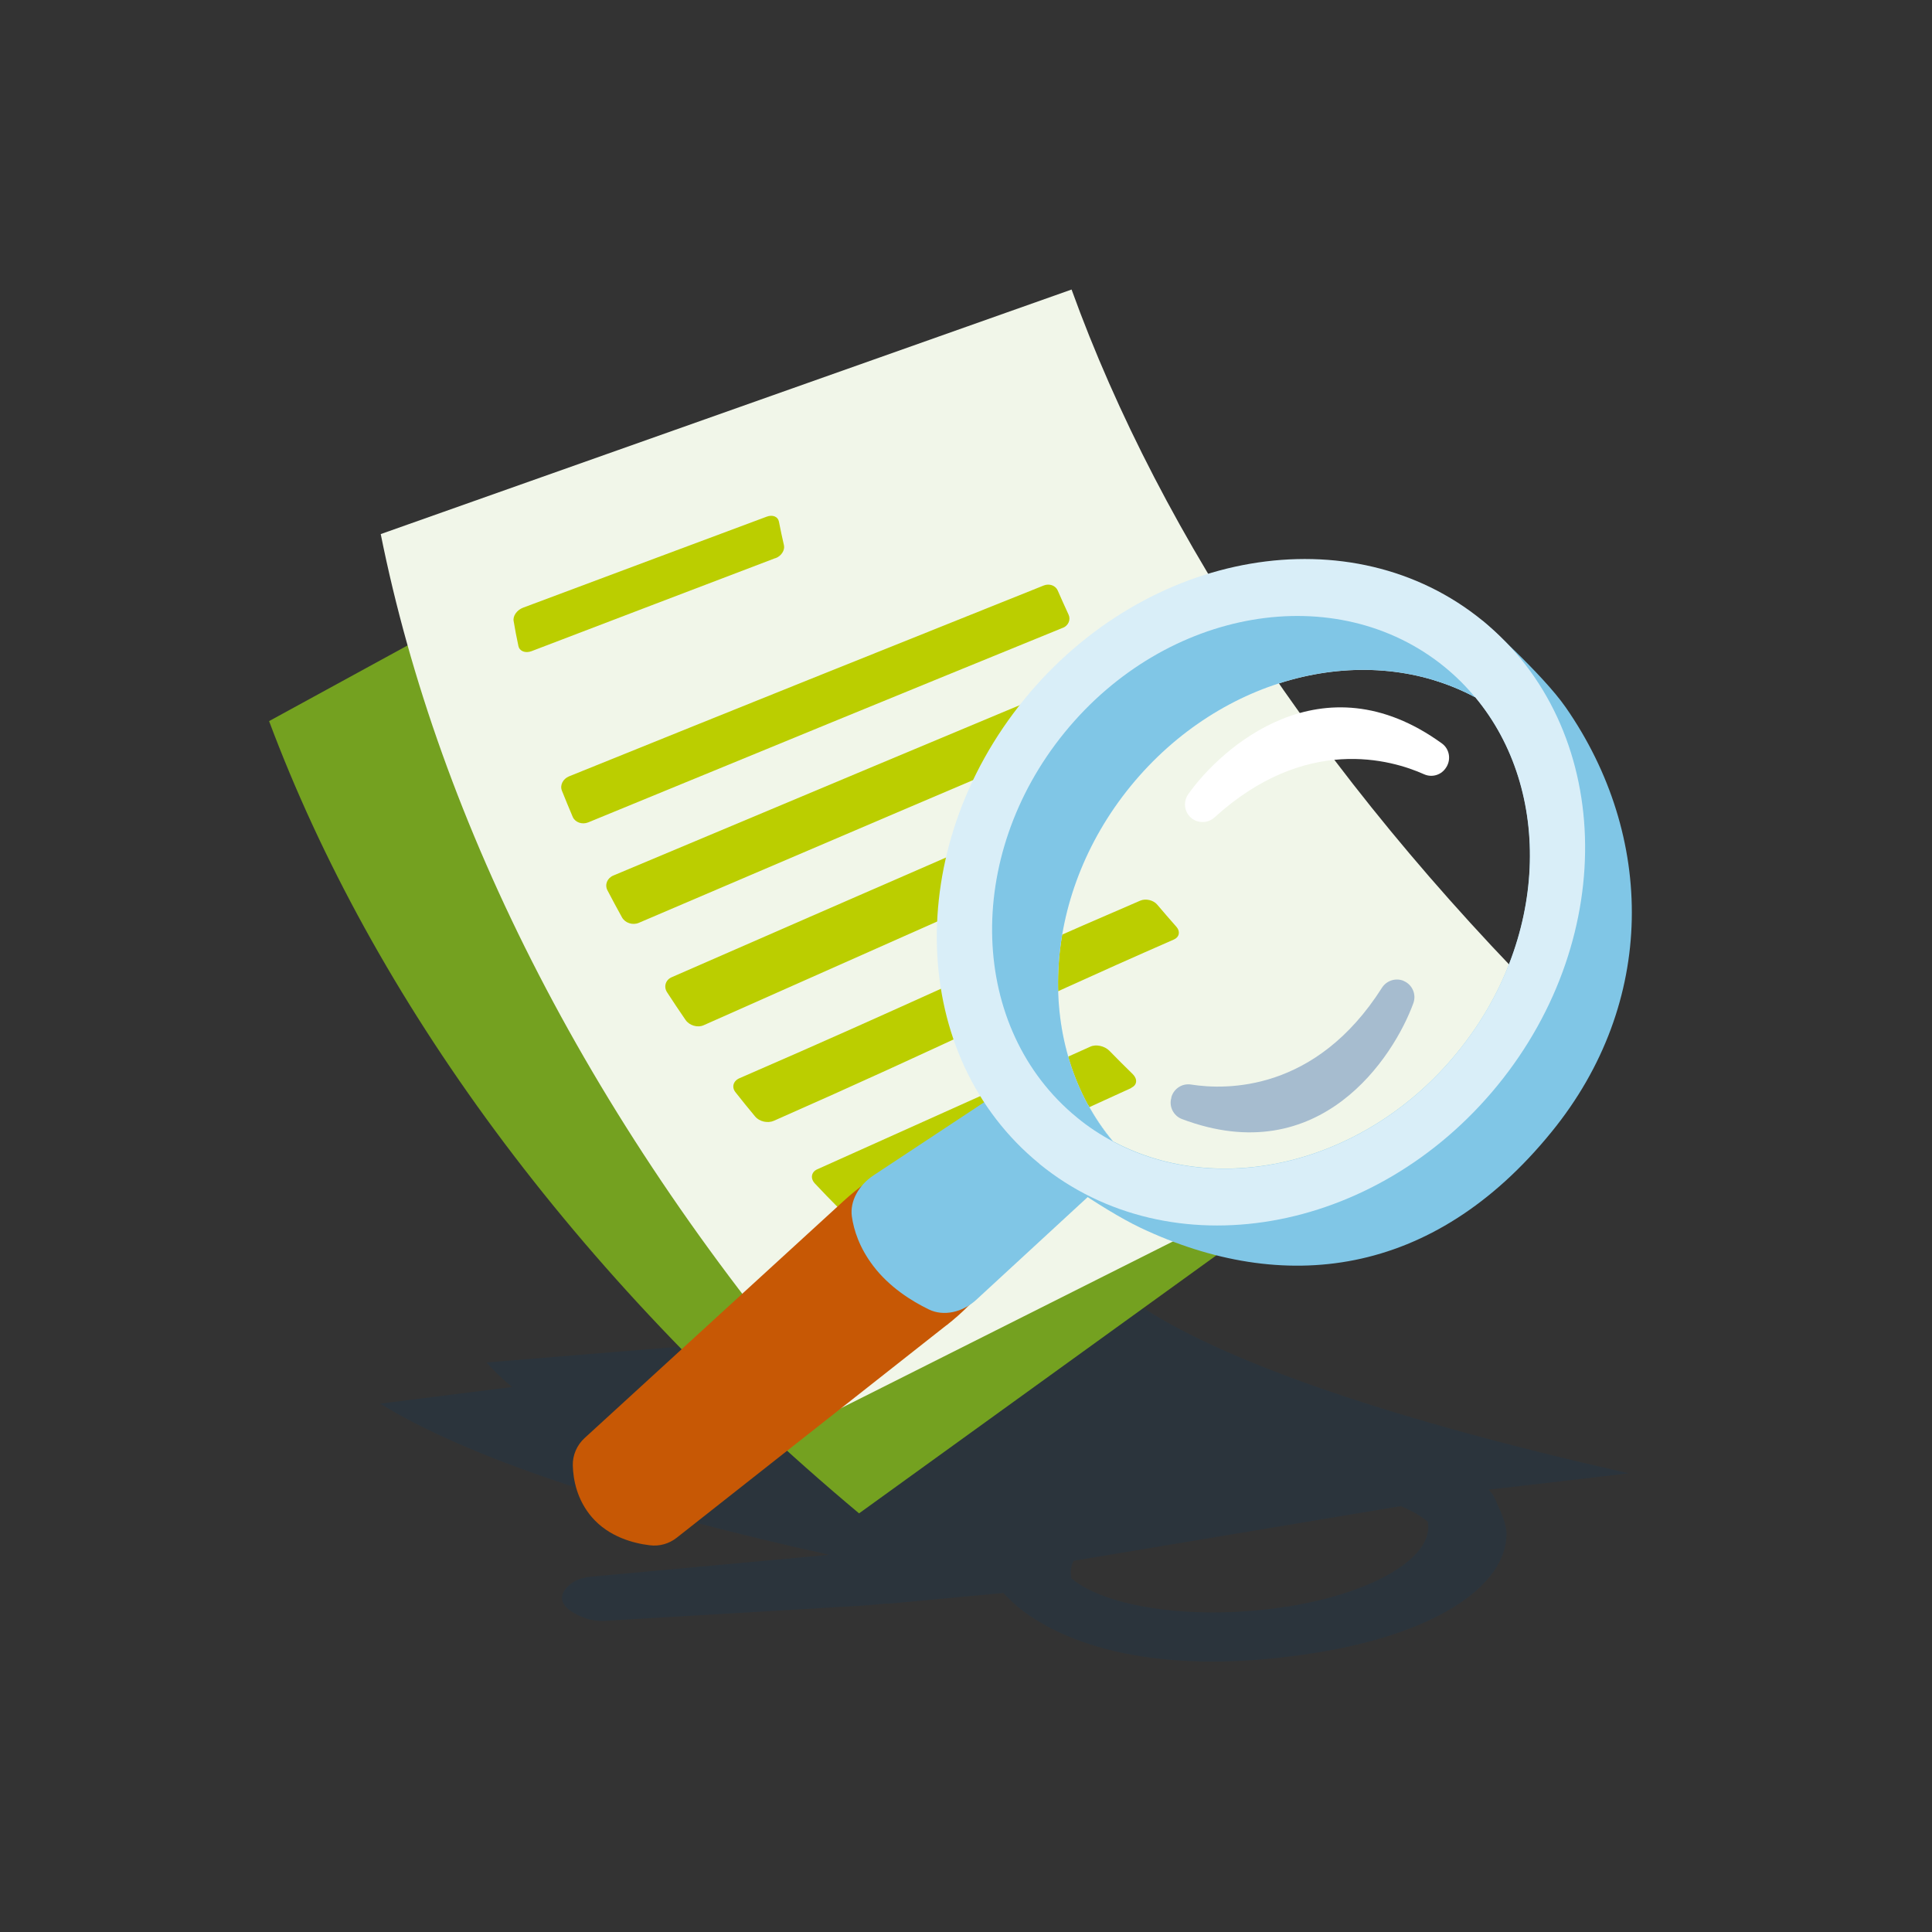 <?xml version="1.0" encoding="UTF-8"?>
<svg xmlns="http://www.w3.org/2000/svg" viewBox="0 0 141.73 141.73"><rect x="0" y="0" width="141.73" height="141.73" fill="#333333" stroke="none"/>
  <defs>
    <style>
      .cls-1 {
        fill: #80c6e6;
      }

      .cls-1, .cls-2, .cls-3, .cls-4, .cls-5, .cls-6, .cls-7, .cls-8, .cls-9 {
        stroke-width: 0px;
      }

      .cls-2 {
        fill: #d9eef8;
      }

      .cls-3 {
        fill: #004077;
        opacity: .15;
      }

      .cls-4 {
        fill: #c75805;
      }

      .cls-5 {
        fill: #a6bccf;
      }

      .cls-6 {
        fill: #74a120;
      }

      .cls-7 {
        fill: #f1f6e9;
      }

      .cls-8 {
        fill: #bbce00;
      }

      .cls-9 {
        fill: #fff;
      }
    </style>
  </defs>
  <g id="Schaduw">
    <path class="cls-3" d="M109.77,110.15c-.14-.28-.24-.47-.24-.47-.09-.14-.21-.27-.32-.4,3.48-.4,6.92-.8,10.28-1.2-17.24-3.88-29.28-8.06-35.55-12.08-15.06,1.23-31.11,2.55-48.25,3.95.52.6,1.15,1.2,1.88,1.8-3.19.4-6.4.81-9.68,1.22,6.2,3.83,17.32,7.64,32.95,11.09l-17.43,1.6c-.57.05-1.08.21-1.4.43-.43.3-.89.77-.76,1.32.14.63,1.06,1.07,1.72,1.31.4.14.92.21,1.45.18l18.82-1.11c.6-.04,1.18-.09,1.72-.15.14,0,.27,0,.41-.01l8.24-.77c.43.46.93.94,1.42,1.31,4.27,3.17,11.54,4.67,21.48,3.08,8.84-1.41,13.99-4.92,14.01-8.73,0-.58-.34-1.45-.63-2.08-.04-.1-.09-.2-.14-.3ZM94.38,117.86c-6.56,1.04-13.19.11-15.79-2.08h0s0,0,0,0c-.03-.16-.04-.31-.04-.47,0-.15.03-.31.07-.46h0c.03-.12.08-.23.13-.35,8.36-1.4,16.35-2.73,24.01-4.01.3.12.58.25.84.39h0c.22.11.42.23.61.36.19.13.37.26.53.39,0,0,0,0,0,0,0,0,0,0,0,0,.48,2.53-3.79,5.19-10.35,6.24Z"/>
  </g>
  <g id="Iconen">
    <g>
      <path class="cls-6" d="M63.02,111.02c17.75-12.82,34.2-24.7,49.49-35.74-20.69-14.5-36.19-31.22-45.59-48.16-14.72,8.04-30.42,16.62-47.18,25.78,7.6,20.31,22.24,40.51,43.28,58.12Z"/>
      <path class="cls-7" d="M61.4,103.45c19.57-9.83,37.7-18.94,54.55-27.4-18.11-17.61-30.76-36.59-37.34-54.81-15.82,5.6-32.67,11.56-50.68,17.94,4.27,21.26,15.51,43.54,33.48,64.27Z"/>
      <g>
        <path class="cls-8" d="M56.89,40.94c-5.89,2.24-11.85,4.52-17.9,6.83-.45.17-.88,0-.96-.38-.13-.61-.25-1.22-.35-1.83-.07-.37.24-.81.69-.98,6.04-2.26,12-4.49,17.88-6.68.43-.16.82,0,.89.36.11.58.24,1.16.37,1.74.08.36-.19.79-.62.95Z"/>
        <path class="cls-8" d="M77.98,46.05c-11.3,4.61-22.9,9.37-34.83,14.28-.45.18-.95,0-1.13-.39-.28-.65-.54-1.3-.8-1.94-.16-.4.08-.87.53-1.05,11.92-4.82,23.52-9.48,34.82-14,.41-.16.86,0,1.02.36.26.59.52,1.18.8,1.78.17.37-.01.8-.42.97Z"/>
        <path class="cls-8" d="M84.55,51.62c-12.19,5.18-24.74,10.54-37.69,16.08-.45.19-1,.01-1.23-.4-.37-.66-.72-1.33-1.07-1.99-.21-.41-.02-.89.43-1.08,12.95-5.44,25.51-10.71,37.7-15.79.41-.17.9,0,1.11.37.34.6.69,1.21,1.06,1.82.22.38.08.82-.32.99Z"/>
        <path class="cls-8" d="M71.77,66.26c-6.61,2.93-13.32,5.92-20.15,8.95-.45.2-1.05.02-1.33-.39-.46-.67-.91-1.34-1.35-2.02-.27-.41-.12-.91.33-1.11,6.83-2.99,13.56-5.92,20.17-8.8.42-.18.98-.01,1.25.38.43.64.88,1.29,1.33,1.93.28.4.17.87-.25,1.06Z"/>
        <path class="cls-8" d="M86.12,68.92c-12.13,5.31-16.47,7.62-29.35,13.3-.45.2-1.06.06-1.37-.31-.5-.6-.98-1.19-1.45-1.79-.29-.37-.16-.82.29-1.02,12.89-5.59,17.26-7.81,29.41-13.03.4-.17.96-.04,1.24.29.46.54.93,1.09,1.41,1.63.3.34.22.75-.18.93Z"/>
        <path class="cls-8" d="M83,79.81c-6.56,2.99-13.22,6.04-19.99,9.13-.44.2-1.11.07-1.48-.31-.6-.6-1.18-1.2-1.75-1.81-.35-.37-.27-.84.17-1.04,6.79-3.05,13.47-6.05,20.04-9,.42-.19,1.04-.05,1.39.3.56.58,1.14,1.15,1.72,1.72.36.36.32.8-.1.99Z"/>
      </g>
      <g>
        <path class="cls-4" d="M69.44,97.22c2.38-1.87,4.07-4.14,4.21-5.66.16-1.79.01-4.05-1.35-5.43-1.19-1.21-2.86-1.47-4.31-1.39-1.59.09-4.02,1.46-6.1,3.36l-19,17.39c-.57.52-.89,1.26-.87,2.02.03,1.03.3,2.51,1.4,3.79,1.25,1.45,3.07,1.92,4.25,2.06.71.09,1.41-.11,1.97-.55l19.79-15.59Z"/>
        <path class="cls-1" d="M71.62,95.35c-1.02.94-2.41,1.23-3.48.71-1.26-.61-2.9-1.64-4.07-3.18-1.03-1.35-1.44-2.65-1.58-3.65-.15-1.11.5-2.28,1.58-3l10.29-6.8,6.09,7.78-8.83,8.14Z"/>
        <g>
          <path class="cls-1" d="M76.25,85.38s4.46,3.29,7.44,4.7c10.41,4.92,21.4,3.7,30.12-7.03,7.76-9.51,7.61-21.72,1.05-31.16-1.71-2.46-6.09-6.35-6.09-6.35l-3.56,4.36c1.04.31,2.05.73,3.02,1.24,5.72,6.87,5.36,17.88-1.32,26.06-6.67,8.18-17.39,10.74-25.27,6.52-.7-.84-1.31-1.74-1.83-2.7l-3.56,4.36Z"/>
          <path class="cls-2" d="M76.25,85.38c9.58,7.82,24.63,5.24,33.61-5.76,8.98-11,8.48-26.27-1.1-34.09-9.58-7.82-24.63-5.24-33.61,5.76-8.98,11-8.49,26.26,1.1,34.08ZM82.95,57.67c6.67-8.18,17.39-10.74,25.27-6.52,5.72,6.87,5.36,17.88-1.32,26.06-6.67,8.18-17.39,10.74-25.27,6.52-5.72-6.87-5.36-17.88,1.32-26.06Z"/>
          <path class="cls-1" d="M105.99,48.94c.82.67,1.56,1.41,2.22,2.21-7.88-4.23-18.59-1.66-25.27,6.52-6.67,8.18-7.03,19.19-1.31,26.06-.91-.49-1.79-1.06-2.61-1.74-7.95-6.49-8.36-19.14-.91-28.27,7.45-9.13,19.93-11.27,27.88-4.78Z"/>
        </g>
        <path class="cls-9" d="M87.42,60.03h0c.5.39,1.2.36,1.67-.06,6.69-6.09,12.99-4.24,15.38-3.17.6.27,1.3.04,1.63-.52l.02-.03c.34-.57.2-1.32-.34-1.71-8.8-6.38-16.22.34-18.61,3.72-.4.57-.29,1.34.25,1.77Z"/>
        <path class="cls-5" d="M102.98,71.96h0c-.58-.25-1.26-.03-1.6.5-4.85,7.64-11.42,7.51-14.01,7.1-.65-.1-1.26.3-1.44.93v.04c-.19.64.15,1.32.77,1.56,10.16,3.84,15.56-4.59,16.98-8.49.24-.65-.07-1.37-.71-1.64Z"/>
      </g>
    </g>
  </g>
</svg>